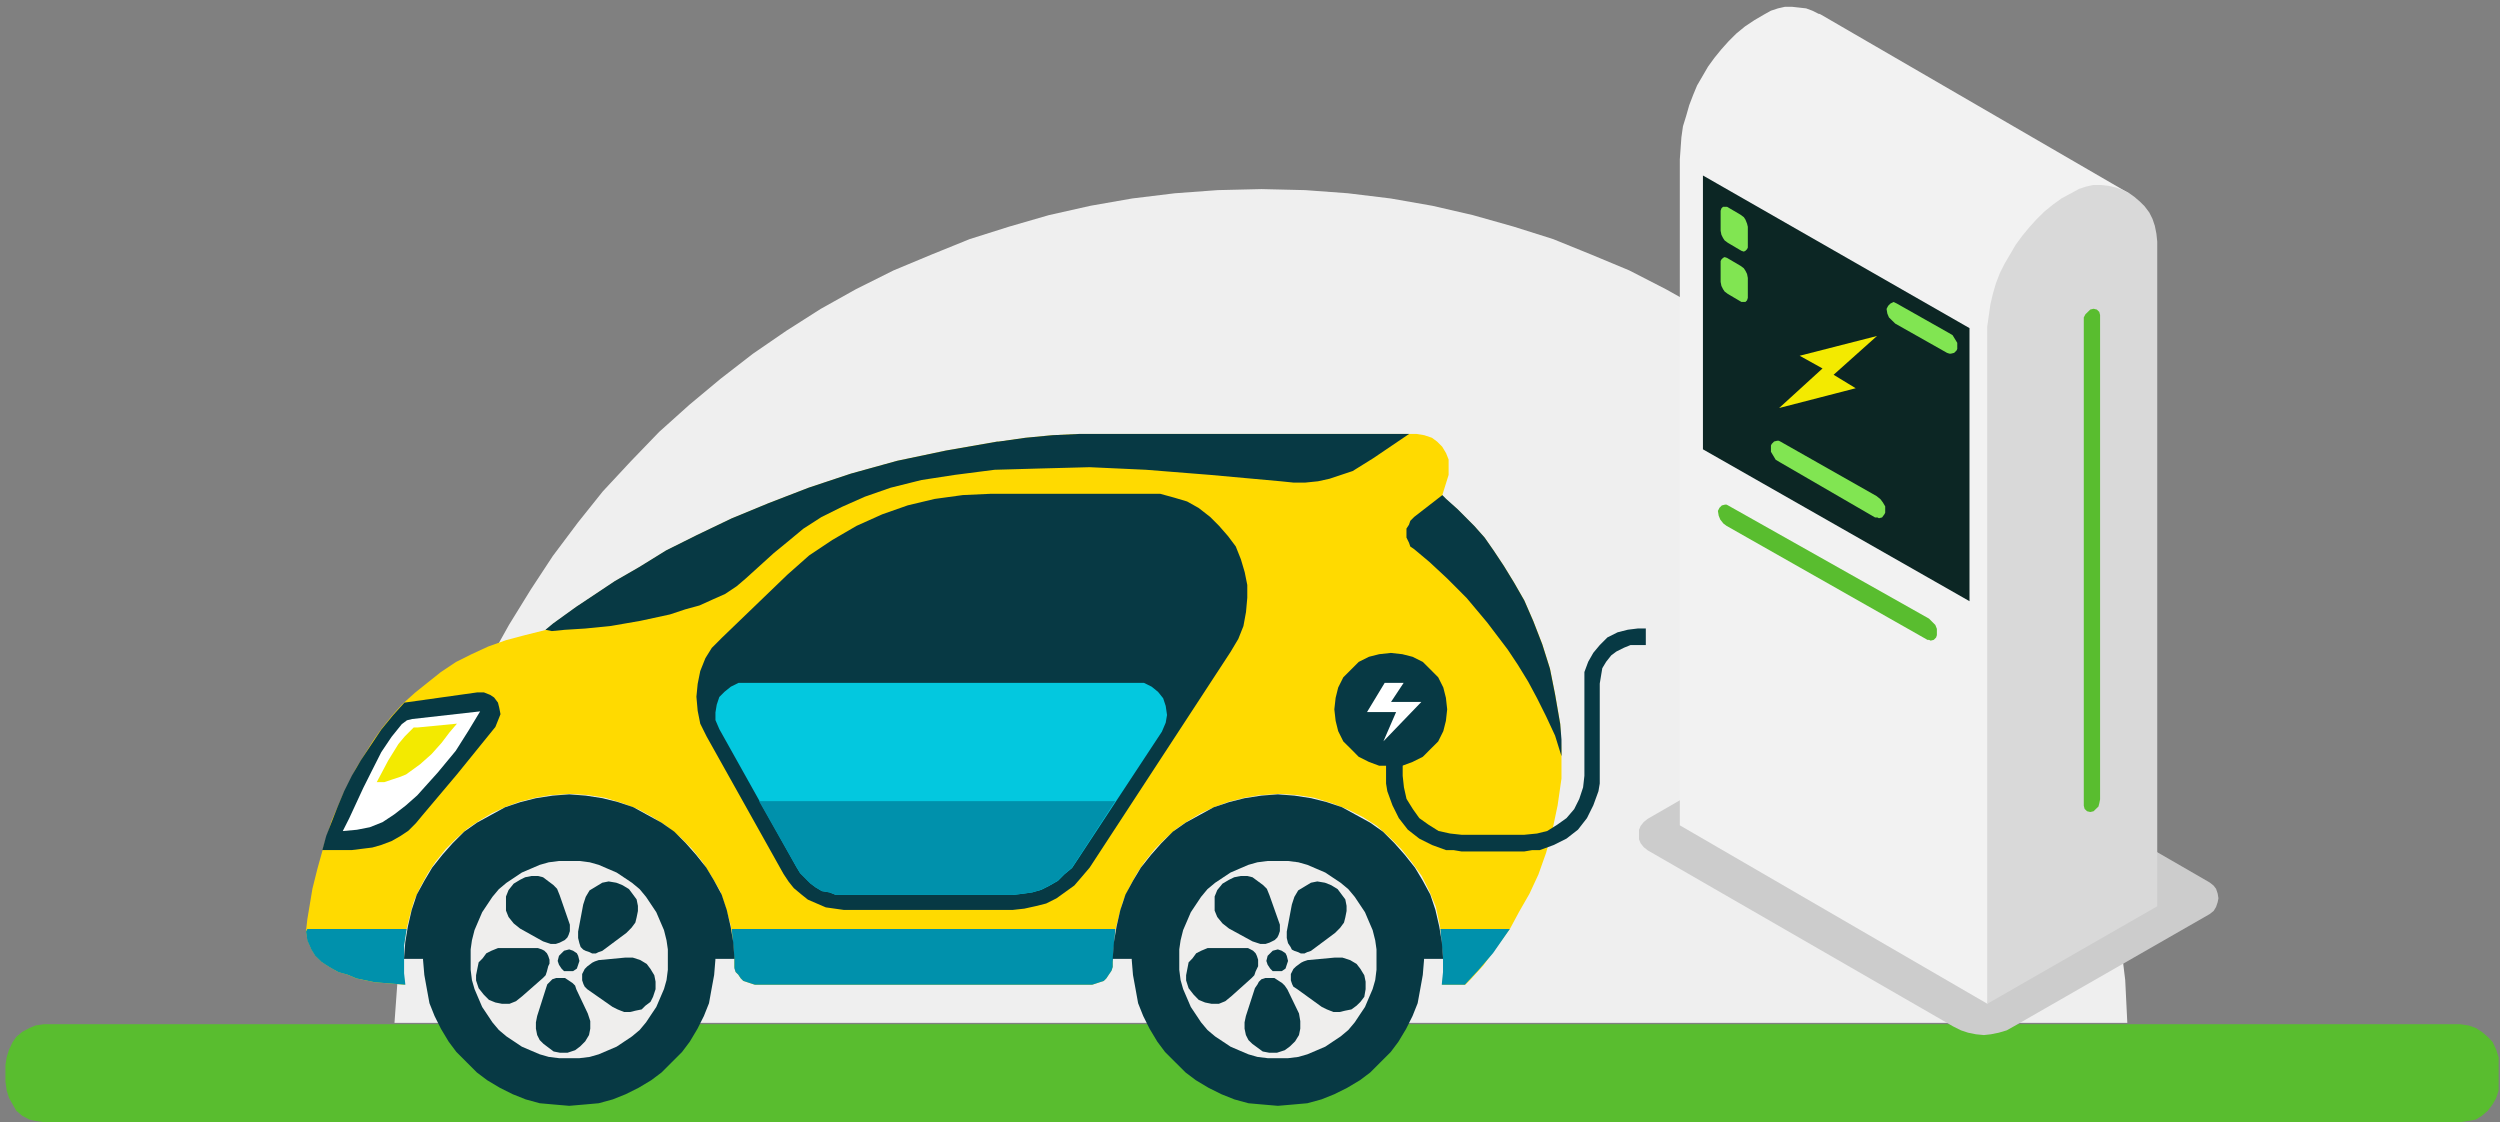 <svg width="1838" height="825" xmlns="http://www.w3.org/2000/svg" xmlns:xlink="http://www.w3.org/1999/xlink" overflow="hidden"><rect width="100%" height="100%" fill="#808080" stroke="none"/><defs><clipPath id="clip0"><rect x="733" y="870" width="1838" height="825"/></clipPath></defs><g clip-path="url(#clip0)" transform="translate(-733 -870)"><path d="M1660.39 1009.02 1628.21 1009.78 1596.79 1012.09 1565.4 1015.91 1534.76 1021.28 1504.1 1028.17 1474.99 1036.6 1445.89 1045.79 1417.54 1057.29 1389.97 1068.79 1362.39 1082.56 1336.34 1097.12 1311.05 1113.23 1286.54 1130.07 1262.79 1148.46 1239.8 1167.62 1217.6 1187.55 1196.91 1209 1176.23 1231.21 1157.85 1254.2 1139.46 1278.72 1123.36 1303.23 1107.28 1329.29 1092.73 1355.35 1079.71 1382.92 1068.22 1410.53 1057.48 1438.86 1048.29 1467.98 1040.65 1497.87 1033.73 1528.51 1029.15 1559.15 1025.3 1590.57 1023.02 1622 2297 1622 2295.46 1590.57 2291.63 1559.15 2286.27 1528.51 2280.14 1497.87 2272.47 1467.98 2263.28 1438.86 2252.57 1410.53 2240.31 1382.92 2227.27 1355.35 2212.72 1329.29 2197.4 1303.23 2180.54 1278.72 2162.94 1254.2 2143.77 1231.21 2123.85 1209 2103.19 1187.55 2080.96 1167.62 2057.97 1148.46 2034.22 1130.07 2009.71 1113.23 1983.66 1097.12 1957.63 1082.56 1930.82 1068.79 1903.22 1057.29 1874.89 1045.79 1845.77 1036.6 1815.9 1028.17 1786.02 1021.28 1755.39 1015.91 1723.97 1012.09 1692.57 1009.78 1660.39 1009.02Z" fill="#EFEFEF" fill-rule="evenodd" fill-opacity="1"/><path d="M765.221 1623 759.047 1623.93 754.621 1625.81 749.349 1628.62 744.95 1632.36 742.3 1636.1 739.65 1641.7 737.902 1647.32 737 1652.91 737 1665.09 737.902 1671.64 739.65 1677.23 742.3 1681.9 744.95 1686.59 749.349 1690.33 754.621 1693.12 759.047 1694.07 765.221 1695 2541.78 1695 2547.95 1694.07 2553.25 1693.12 2557.65 1690.33 2562.05 1686.59 2565.57 1681.9 2568.22 1677.23 2570 1671.64 2570 1665.09 2570 1652.91 2570 1647.32 2568.22 1641.7 2565.57 1636.1 2562.05 1632.36 2557.65 1628.62 2553.25 1625.81 2547.95 1623.93 2541.78 1623Z" fill="#59BD2F" fill-rule="evenodd" fill-opacity="1"/><path d="M1526.5 1189.03 1506.71 1189.96 1486.9 1191.86 1467.11 1194.66 1466.18 1194.66 1428.44 1201.26 1392.64 1208.8 1358.68 1218.23 1327.58 1228.59 1298.35 1239.89 1271 1251.19 1245.54 1263.42 1222.92 1274.72 1203.13 1286.98 1185.21 1297.32 1156.92 1316.18 1139.97 1328.41 1134.3 1333.11 1119.22 1336.88 1105.07 1340.64 1091.89 1345.34 1079.61 1351.01 1068.3 1356.67 1056.99 1364.2 1047.55 1371.74 1038.14 1379.27 1028.7 1387.73 1021.16 1396.2 1013.62 1405.63 1007.01 1415.06 994.768 1434.83 985.327 1453.66 976.852 1473.45 971.211 1491.32 966.476 1508.28 962.705 1523.35 958.935 1545.94 958 1554.44 958.935 1561.01 961.77 1567.61 964.606 1572.34 969.311 1577.04 974.982 1580.8 981.557 1584.57 988.162 1586.44 994.768 1589.27 1007.98 1592.1 1019.29 1593.04 1030.6 1593.97 1029.67 1585.5 1029.67 1577.04 1029.67 1565.74 1031.54 1554.44 1034.37 1543.14 1037.21 1532.78 1041.91 1522.41 1047.55 1512.05 1053.22 1503.58 1060.76 1494.15 1068.3 1486.62 1076.78 1479.09 1085.29 1473.45 1094.7 1467.79 1105.07 1463.09 1115.45 1459.32 1126.76 1456.49 1138.07 1454.59 1152.22 1453.66 1165.43 1454.59 1177.67 1456.49 1189.92 1460.26 1202.19 1464.96 1212.54 1470.62 1222.92 1477.22 1233.29 1485.68 1241.77 1494.15 1249.34 1503.58 1255.91 1513.95 1262.52 1525.24 1266.29 1536.54 1270.06 1549.71 1271.96 1561.97 1272.9 1575.14 1272.9 1577.97 1272.9 1580.8 1273.83 1584.57 1275.73 1586.44 1277.6 1589.27 1279.5 1591.17 1282.34 1592.1 1285.14 1593.04 1287.98 1593.97 1535.94 1593.97 1538.78 1593.04 1541.58 1592.1 1544.42 1591.17 1546.32 1589.27 1548.19 1586.44 1550.09 1583.64 1551.02 1580.8 1551.02 1577.97 1551.02 1577.04 1551.02 1565.74 1552.89 1554.44 1555.73 1543.14 1558.56 1532.78 1563.27 1522.41 1568.94 1512.05 1574.58 1503.58 1582.12 1494.15 1589.66 1486.62 1598.17 1479.09 1606.64 1473.45 1616.08 1467.79 1626.43 1463.09 1636.81 1459.32 1648.12 1456.49 1659.43 1454.59 1673.57 1453.66 1686.78 1454.59 1699.03 1456.49 1711.31 1460.26 1723.55 1464.96 1734.86 1470.62 1745.24 1477.22 1754.65 1485.68 1763.16 1494.15 1770.7 1503.58 1778.24 1513.95 1783.88 1525.24 1788.61 1536.54 1791.45 1549.71 1793.32 1561.97 1794.25 1575.14 1794.25 1584.57 1793.32 1593.97 1810.3 1593.97 1814.07 1590.2 1823.48 1579.87 1835.76 1562.91 1843.3 1552.54 1849.87 1540.31 1857.44 1527.11 1864.02 1512.98 1869.69 1496.98 1874.39 1480.02 1878.16 1462.12 1881 1442.36 1881 1422.59 1880.06 1401.86 1876.29 1380.2 1872.52 1361.37 1866.85 1343.47 1860.25 1326.51 1853.67 1311.45 1846.1 1298.28 1838.56 1286.02 1831.02 1274.72 1824.45 1265.32 1816.87 1256.82 1804.63 1244.59 1796.15 1237.06 1793.32 1234.22 1798.02 1219.16 1798.02 1213.5 1798.02 1207.86 1796.15 1203.16 1793.32 1198.43 1789.55 1194.66 1785.78 1191.86 1780.11 1189.96 1774.47 1189.03Z" fill="#FFDA00" fill-rule="evenodd" fill-opacity="1"/><path d="M958.941 1553 958 1554.88 958.941 1561.37 961.793 1567.9 964.645 1572.58 969.378 1577.22 975.082 1580.95 981.696 1584.67 988.34 1586.52 994.985 1589.32 1008.27 1592.12 1019.65 1593.05 1031.03 1593.97 1030.09 1585.6 1030.09 1577.22 1030.09 1565.1 1031.97 1553Z" fill="#0091AC" fill-rule="evenodd" fill-opacity="1"/><path d="M1792.03 1553 1792.97 1564.17 1793.9 1575.35 1793.9 1584.67 1792.97 1593.97 1809.97 1593.97 1820.32 1582.8 1830.71 1570.7 1843 1553Z" fill="#0091AC" fill-rule="evenodd" fill-opacity="1"/><path d="M1271 1553 1271.97 1564.17 1272.9 1575.35 1272.9 1578.15 1272.9 1581.87 1273.84 1584.67 1275.74 1586.52 1277.61 1589.32 1279.51 1591.2 1282.34 1592.12 1285.15 1593.05 1287.99 1593.97 1536.01 1593.97 1538.85 1593.05 1541.66 1592.12 1544.49 1591.2 1546.39 1589.32 1548.26 1586.52 1550.16 1583.75 1551.1 1580.95 1551.1 1578.15 1551.1 1577.22 1552.03 1565.1 1552.97 1553Z" fill="#0091AC" fill-rule="evenodd" fill-opacity="1"/><path d="M1151.52 1454 1139.25 1454.94 1127.02 1456.84 1115.72 1459.68 1104.42 1463.46 1094.06 1469.12 1083.69 1474.8 1074.29 1481.42 1065.79 1489.92 1058.26 1498.42 1050.73 1507.88 1045.1 1517.31 1039.43 1527.71 1035.66 1539.05 1032.83 1551.36 1030.96 1562.69 1030.03 1574.97 1273 1574.97 1272.07 1562.69 1270.17 1551.36 1267.34 1539.05 1263.57 1527.71 1257.93 1517.31 1252.27 1507.88 1244.74 1498.42 1237.21 1489.92 1228.74 1481.42 1219.31 1474.8 1208.94 1469.12 1198.61 1463.46 1187.31 1459.68 1175.98 1456.84 1163.75 1454.94 1151.52 1454Z" fill="#073944" fill-rule="evenodd" fill-opacity="1"/><path d="M1672.5 1454 1660.27 1454.94 1648.01 1456.84 1636.71 1459.68 1625.41 1463.46 1615.05 1469.12 1604.72 1474.8 1595.29 1481.42 1586.82 1489.92 1579.29 1498.42 1571.76 1507.88 1566.09 1517.31 1560.43 1527.71 1556.66 1539.05 1553.86 1551.36 1551.96 1562.69 1551.03 1574.97 1793.97 1574.97 1793.04 1562.69 1791.17 1551.36 1788.34 1539.05 1784.57 1527.71 1778.91 1517.31 1773.27 1507.88 1765.74 1498.42 1758.21 1489.92 1749.71 1481.42 1740.31 1474.8 1729.95 1469.12 1719.59 1463.46 1708.29 1459.68 1696.99 1456.84 1684.73 1454.94 1672.5 1454Z" fill="#073944" fill-rule="evenodd" fill-opacity="1"/><path d="M1151.5 1468.03 1140.19 1468.97 1129.81 1470.87 1119.44 1472.74 1110 1476.51 1100.59 1481.24 1091.14 1486.88 1083.6 1492.55 1076.06 1500.09 1068.52 1507.63 1062.88 1516.11 1057.21 1524.59 1052.51 1534.03 1048.74 1543.47 1046.84 1553.81 1044.97 1564.19 1044 1575.5 1044.97 1586.81 1046.84 1597.19 1048.74 1607.56 1052.51 1617 1057.21 1626.41 1062.88 1635.86 1068.52 1643.4 1076.06 1650.94 1083.6 1658.48 1091.14 1664.15 1100.59 1669.79 1110 1674.49 1119.44 1678.26 1129.81 1681.1 1140.19 1682.03 1151.5 1683 1162.81 1682.03 1173.19 1681.1 1183.56 1678.26 1192.97 1674.49 1202.41 1669.79 1211.83 1664.15 1219.37 1658.48 1226.91 1650.94 1234.45 1643.4 1240.12 1635.86 1245.76 1626.41 1250.49 1617 1254.26 1607.56 1256.13 1597.19 1258.04 1586.81 1258.97 1575.5 1258.04 1564.19 1256.13 1553.81 1254.26 1543.47 1250.49 1534.03 1245.76 1524.59 1240.12 1516.11 1234.45 1507.63 1226.91 1500.09 1219.37 1492.55 1211.83 1486.88 1202.41 1481.24 1192.97 1476.51 1183.56 1472.74 1173.19 1470.87 1162.81 1468.97 1151.5 1468.03Z" fill="#073944" fill-rule="evenodd" fill-opacity="1"/><path d="M1151.5 1489.03 1143.02 1489.96 1133.63 1490.89 1126.12 1492.79 1117.63 1495.59 1110.11 1499.35 1103.56 1504.07 1096.04 1508.76 1090.38 1514.41 1084.73 1520.97 1080.04 1527.56 1075.35 1534.14 1071.59 1541.66 1068.76 1550.12 1066.89 1558.6 1065 1567.05 1065 1575.5 1065 1583.98 1066.89 1593.37 1068.76 1600.88 1071.59 1609.37 1075.35 1616.89 1080.04 1624.4 1084.73 1630.99 1090.38 1636.62 1096.04 1642.27 1103.56 1646.96 1110.11 1651.65 1117.63 1655.41 1126.12 1658.24 1133.63 1660.11 1143.02 1662 1159.95 1662 1169.37 1660.11 1176.88 1658.24 1185.34 1655.41 1192.85 1651.65 1199.44 1646.96 1206.96 1642.27 1212.59 1636.62 1218.24 1630.99 1222.93 1624.4 1227.65 1616.89 1231.41 1609.37 1234.21 1600.88 1236.1 1593.37 1237.97 1583.98 1237.97 1575.5 1237.97 1567.05 1236.1 1558.6 1234.21 1550.12 1231.41 1541.66 1227.65 1534.14 1222.93 1527.56 1218.24 1520.97 1212.59 1514.41 1206.96 1508.76 1199.44 1504.07 1192.85 1499.35 1185.34 1495.59 1176.88 1492.79 1169.37 1490.89 1159.95 1489.96 1151.5 1489.03Z" fill="#073944" fill-rule="evenodd" fill-opacity="1"/><path d="M1143.99 1503 1136.46 1503.96 1129.86 1505.83 1123.27 1508.66 1116.67 1511.49 1111.04 1515.26 1105.38 1519.02 1099.75 1523.72 1095.02 1529.38 1091.26 1535.01 1087.49 1540.67 1084.66 1547.27 1081.86 1553.83 1079.96 1561.36 1079.03 1567.96 1079.03 1575.48 1079.03 1583.01 1079.96 1590.54 1081.86 1597.14 1084.66 1603.73 1087.49 1610.33 1091.26 1615.96 1095.02 1621.62 1099.75 1627.25 1105.38 1631.98 1111.04 1635.74 1116.67 1639.51 1123.27 1642.34 1129.86 1645.14 1136.46 1647.04 1143.99 1647.97 1159.04 1647.97 1166.57 1647.04 1173.17 1645.14 1179.73 1642.34 1186.33 1639.51 1191.99 1635.74 1197.62 1631.98 1203.28 1627.25 1207.98 1621.62 1211.74 1615.96 1215.51 1610.33 1218.34 1603.73 1221.17 1597.14 1223.04 1590.54 1224 1583.01 1224 1575.48 1224 1567.96 1223.04 1561.36 1221.17 1553.83 1218.34 1547.27 1215.51 1540.67 1211.74 1535.01 1207.98 1529.38 1203.28 1523.72 1197.62 1519.02 1191.99 1515.26 1186.33 1511.49 1179.73 1508.66 1173.17 1505.83 1166.57 1503.96 1159.04 1503Z" fill="#EFEEED" fill-rule="evenodd" fill-opacity="1"/><path d="M1123.78 1514.03 1119.09 1514.96 1115.34 1516.83 1110.65 1519.67 1106.89 1524.37 1105 1529.11 1105 1534.75 1105 1539.48 1106.89 1544.19 1110.65 1548.89 1115.34 1552.66 1132.26 1562.1 1135.05 1563.04 1137.88 1563.97 1141.63 1563.97 1144.46 1563.04 1146.32 1562.1 1148.21 1561.14 1150.11 1559.27 1151.04 1557.37 1151.97 1554.56 1151.97 1552.66 1151.97 1549.83 1144.46 1528.14 1142.56 1523.44 1139.77 1520.6 1136.01 1517.8 1132.26 1514.96 1128.5 1514.03Z" fill="#073944" fill-rule="evenodd" fill-opacity="1"/><path d="M1099.12 1567.03 1094.36 1568.95 1090.58 1570.84 1087.76 1574.65 1084.91 1577.51 1083.94 1582.26 1083 1587.01 1083 1590.82 1084.91 1596.55 1088.7 1601.3 1092.48 1605.11 1097.21 1607.03 1101.94 1607.97 1107.64 1607.97 1112.36 1606.08 1117.09 1602.27 1132.27 1588.93 1134.15 1587.01 1135.09 1584.18 1136.06 1580.37 1137 1578.45 1137 1575.59 1136.06 1572.76 1135.09 1570.84 1133.21 1568.95 1131.3 1567.97 1128.48 1567.03Z" fill="#073944" fill-rule="evenodd" fill-opacity="1"/><path d="M1141.87 1589.03 1139.07 1589.95 1137.23 1591.83 1135.36 1593.68 1134.44 1596.48 1127.92 1616.98 1127 1621.62 1127 1626.27 1127.92 1630.95 1129.8 1634.67 1132.59 1637.45 1136.31 1640.25 1140.03 1643.05 1144.67 1643.97 1150.26 1643.97 1155.82 1642.12 1159.54 1639.32 1163.25 1635.6 1166.05 1630.95 1166.97 1626.27 1166.97 1620.7 1165.13 1615.1 1156.74 1597.4 1155.82 1594.6 1153.97 1592.75 1151.18 1590.88 1148.38 1589.03Z" fill="#073944" fill-rule="evenodd" fill-opacity="1"/><path d="M1192.64 1574.03 1173.12 1575.87 1170.32 1576.83 1168.44 1577.75 1164.72 1580.54 1162.88 1582.39 1161.95 1584.26 1161 1586.1 1161 1588.9 1161 1590.74 1161.95 1593.54 1162.88 1595.41 1164.72 1597.26 1183.36 1610.28 1187.08 1612.13 1191.72 1614 1196.36 1614 1200.09 1613.08 1204.73 1612.13 1207.53 1609.36 1211.25 1606.56 1213.12 1602.85 1214.97 1597.26 1214.97 1591.7 1214.05 1587.03 1211.25 1582.39 1208.45 1578.67 1203.81 1575.87 1198.24 1574.03Z" fill="#073944" fill-rule="evenodd" fill-opacity="1"/><path d="M1180.48 1518.03 1175.78 1518.97 1171.11 1521.81 1166.44 1524.62 1163.63 1529.37 1161.77 1535.03 1158.03 1554.91 1158.03 1557.72 1158.03 1559.63 1158.96 1563.41 1159.89 1566.25 1161.77 1568.13 1163.63 1569.09 1166.44 1570.03 1168.3 1570.97 1171.11 1570.97 1173 1570.03 1175.78 1569.09 1193.56 1555.84 1197.3 1552.06 1200.11 1548.28 1201.04 1544.5 1202 1539.78 1202 1536 1201.04 1531.25 1198.26 1527.47 1195.45 1523.69 1190.78 1520.84 1186.08 1518.97 1180.48 1518.03Z" fill="#073944" fill-rule="evenodd" fill-opacity="1"/><path d="M1151.48 1568 1147.72 1568.96 1145.83 1570.83 1143.96 1572.72 1143 1576.48 1143.96 1579.28 1145.83 1582.11 1147.72 1584 1154.31 1584 1157.11 1582.11 1158.07 1579.28 1159 1576.48 1158.07 1572.72 1157.11 1570.83 1154.31 1568.96 1151.48 1568Z" fill="#073944" fill-rule="evenodd" fill-opacity="1"/><path d="M1672.5 1468.03 1661.19 1468.97 1650.81 1470.87 1640.44 1472.74 1631.03 1476.51 1621.59 1481.24 1612.17 1486.88 1604.63 1492.55 1597.06 1500.09 1589.52 1507.63 1583.88 1516.11 1578.21 1524.59 1573.51 1534.03 1569.74 1543.47 1567.87 1553.81 1565.97 1564.19 1565.03 1575.5 1565.97 1586.81 1567.87 1597.19 1569.74 1607.56 1573.51 1617 1578.21 1626.41 1583.88 1635.86 1589.52 1643.4 1597.06 1650.94 1604.63 1658.48 1612.17 1664.15 1621.59 1669.79 1631.03 1674.49 1640.44 1678.26 1650.81 1681.1 1661.19 1682.03 1672.5 1683 1683.81 1682.03 1694.19 1681.1 1704.56 1678.26 1713.97 1674.49 1723.41 1669.79 1732.86 1664.15 1740.4 1658.48 1747.94 1650.94 1755.48 1643.4 1761.12 1635.86 1766.79 1626.41 1771.49 1617 1775.26 1607.56 1777.16 1597.19 1779.03 1586.81 1779.97 1575.5 1779.03 1564.19 1777.16 1553.81 1775.26 1543.47 1771.49 1534.03 1766.79 1524.59 1761.12 1516.11 1755.48 1507.63 1747.94 1500.09 1740.4 1492.55 1732.86 1486.88 1723.41 1481.24 1713.97 1476.51 1704.56 1472.74 1694.19 1470.87 1683.81 1468.97 1672.5 1468.03Z" fill="#073944" fill-rule="evenodd" fill-opacity="1"/><path d="M1672.5 1489.03 1664.05 1489.96 1654.63 1490.89 1647.12 1492.79 1638.66 1495.59 1631.14 1499.35 1624.56 1504.07 1617.04 1508.76 1611.38 1514.41 1605.76 1520.97 1601.07 1527.56 1596.35 1534.14 1592.59 1541.66 1589.76 1550.12 1587.89 1558.6 1586 1567.05 1586 1575.5 1586 1583.98 1587.89 1593.37 1589.76 1600.88 1592.59 1609.37 1596.35 1616.89 1601.07 1624.4 1605.76 1630.99 1611.38 1636.62 1617.04 1642.27 1624.56 1646.96 1631.14 1651.65 1638.66 1655.41 1647.12 1658.24 1654.63 1660.11 1664.05 1662 1680.95 1662 1690.37 1660.11 1697.88 1658.24 1706.34 1655.41 1713.86 1651.65 1720.44 1646.96 1727.96 1642.27 1733.62 1636.62 1739.24 1630.99 1743.96 1624.4 1748.65 1616.89 1752.41 1609.37 1755.24 1600.88 1757.11 1593.37 1759 1583.98 1759 1575.5 1759 1567.05 1757.11 1558.6 1755.24 1550.12 1752.41 1541.66 1748.65 1534.14 1743.96 1527.56 1739.24 1520.97 1733.62 1514.41 1727.96 1508.76 1720.44 1504.07 1713.86 1499.35 1706.34 1495.59 1697.88 1492.79 1690.37 1490.89 1680.95 1489.96 1672.5 1489.03Z" fill="#073944" fill-rule="evenodd" fill-opacity="1"/><path d="M1664.97 1503 1657.44 1503.96 1650.84 1505.83 1644.25 1508.66 1637.68 1511.49 1632.02 1515.26 1626.36 1519.02 1620.72 1523.72 1616.02 1529.38 1612.26 1535.01 1608.49 1540.67 1605.66 1547.27 1602.83 1553.83 1600.96 1561.36 1600 1567.96 1600 1575.48 1600 1583.01 1600.96 1590.54 1602.83 1597.14 1605.66 1603.73 1608.49 1610.33 1612.26 1615.96 1616.02 1621.62 1620.72 1627.25 1626.36 1631.98 1632.02 1635.74 1637.68 1639.51 1644.25 1642.34 1650.84 1645.14 1657.44 1647.04 1664.97 1647.97 1680.03 1647.97 1687.56 1647.04 1694.16 1645.14 1700.75 1642.34 1707.35 1639.51 1712.98 1635.74 1718.64 1631.98 1724.28 1627.25 1729.01 1621.62 1732.77 1615.96 1736.54 1610.33 1739.34 1603.73 1742.17 1597.14 1744.07 1590.54 1745 1583.01 1745 1575.48 1745 1567.96 1744.07 1561.36 1742.17 1553.83 1739.34 1547.27 1736.54 1540.67 1732.77 1535.01 1729.01 1529.38 1724.28 1523.72 1718.64 1519.02 1712.98 1515.26 1707.35 1511.49 1700.75 1508.66 1694.16 1505.83 1687.56 1503.96 1680.03 1503Z" fill="#EFEEED" fill-rule="evenodd" fill-opacity="1"/><path d="M1645.21 1514.03 1640.39 1514.96 1636.56 1516.83 1631.77 1519.67 1627.93 1524.37 1626 1529.11 1626 1534.75 1626 1539.48 1627.93 1544.19 1631.77 1548.89 1636.56 1552.66 1653.84 1562.1 1656.72 1563.04 1659.58 1563.97 1663.44 1563.97 1666.3 1563.04 1668.23 1562.1 1670.13 1561.14 1672.07 1559.27 1673.02 1557.37 1673.97 1554.56 1673.97 1552.66 1673.97 1549.83 1666.3 1528.14 1664.39 1523.44 1661.51 1520.6 1657.67 1517.8 1653.84 1514.96 1650 1514.03Z" fill="#073944" fill-rule="evenodd" fill-opacity="1"/><path d="M1620.81 1567.03 1616.18 1568.95 1612.46 1570.84 1609.67 1574.65 1606.87 1577.51 1605.95 1582.26 1605.03 1587.01 1605.03 1590.82 1606.87 1596.55 1610.59 1601.3 1614.3 1605.11 1618.94 1607.03 1623.61 1607.97 1629.17 1607.97 1633.83 1606.08 1638.47 1602.27 1653.33 1588.93 1655.18 1587.01 1656.13 1584.18 1657.97 1580.37 1657.97 1578.45 1657.97 1575.59 1657.05 1572.76 1656.13 1570.84 1654.25 1568.95 1652.41 1567.97 1650.54 1567.03Z" fill="#073944" fill-rule="evenodd" fill-opacity="1"/><path d="M1663.27 1589.03 1660.41 1589.95 1658.49 1591.83 1657.54 1593.68 1655.62 1596.48 1648.98 1616.98 1648 1621.62 1648 1626.27 1648.98 1630.95 1650.87 1634.67 1653.73 1637.45 1657.54 1640.25 1661.35 1643.05 1666.11 1643.97 1671.84 1643.97 1677.54 1642.12 1681.35 1639.32 1685.16 1635.6 1688.02 1630.95 1688.97 1626.27 1688.97 1620.7 1688.02 1615.1 1679.46 1597.4 1677.54 1594.6 1675.65 1592.75 1672.78 1590.88 1669.92 1589.03Z" fill="#073944" fill-rule="evenodd" fill-opacity="1"/><path d="M1714.23 1574.03 1694.34 1575.87 1691.49 1576.83 1689.61 1577.75 1685.82 1580.54 1683.91 1582.39 1682.97 1584.26 1682.03 1586.1 1682.03 1588.9 1682.03 1590.74 1682.97 1593.54 1683.91 1595.41 1686.76 1597.26 1704.77 1610.28 1708.56 1612.13 1713.29 1614 1718.02 1614 1721.81 1613.08 1726.57 1612.13 1730.36 1609.36 1733.21 1606.56 1736.03 1602.85 1737 1597.26 1737 1591.7 1736.03 1587.03 1733.21 1582.39 1730.36 1578.67 1725.63 1575.87 1719.93 1574.03Z" fill="#073944" fill-rule="evenodd" fill-opacity="1"/><path d="M1701.48 1518.03 1696.81 1518.97 1692.11 1521.81 1687.44 1524.62 1684.63 1529.37 1682.77 1535.03 1679.03 1554.91 1679.03 1557.72 1679.03 1559.63 1679.96 1563.41 1681.84 1566.25 1682.77 1568.13 1684.63 1569.09 1687.44 1570.03 1689.33 1570.97 1692.11 1570.97 1694 1570.03 1696.81 1569.09 1714.59 1555.84 1718.33 1552.06 1721.11 1548.28 1722.07 1544.5 1723 1539.78 1723 1536 1722.07 1531.25 1719.26 1527.47 1716.44 1523.69 1711.78 1520.84 1707.11 1518.97 1701.48 1518.03Z" fill="#073944" fill-rule="evenodd" fill-opacity="1"/><path d="M1672.47 1568 1668.71 1568.96 1666.85 1570.83 1664.96 1572.72 1664.03 1576.48 1664.96 1579.28 1666.85 1582.11 1668.71 1584 1675.29 1584 1678.11 1582.11 1679.04 1579.28 1679.97 1576.48 1679.04 1572.72 1678.11 1570.83 1675.29 1568.96 1672.47 1568Z" fill="#073944" fill-rule="evenodd" fill-opacity="1"/><path d="M1755.5 1350.03 1746.99 1350.96 1739.45 1352.87 1731.91 1356.64 1726.28 1362.28 1720.6 1367.95 1716.83 1375.48 1714.96 1383.03 1714 1391.5 1714.96 1399.97 1716.83 1407.51 1720.6 1415.09 1726.28 1420.72 1731.91 1426.4 1739.45 1430.17 1746.99 1432.97 1763.97 1432.97 1771.51 1430.17 1779.05 1426.4 1784.72 1420.72 1790.36 1415.09 1794.13 1407.51 1796.03 1399.97 1796.97 1391.5 1796.03 1383.03 1794.13 1375.48 1790.36 1367.95 1784.72 1362.28 1779.05 1356.64 1771.51 1352.87 1763.97 1350.96 1755.5 1350.03Z" fill="#073944" fill-rule="evenodd" fill-opacity="1"/><path d="M1461.62 1233.03 1440.92 1233.97 1420.19 1236.81 1400.42 1241.52 1381.59 1248.14 1362.72 1256.62 1344.86 1267.02 1327.89 1278.35 1311.89 1292.51 1263.83 1338.8 1256.3 1346.35 1251.6 1353.9 1247.83 1363.33 1245.93 1372.78 1245 1382.24 1245.93 1392.6 1247.83 1402.06 1252.53 1411.51 1309.06 1512.54 1312.83 1518.22 1316.59 1522.93 1322.23 1527.64 1326.96 1531.42 1333.53 1534.26 1340.13 1537.1 1346.72 1538.03 1353.32 1538.97 1477.65 1538.97 1486.11 1538.03 1494.58 1536.16 1502.14 1534.26 1509.68 1530.48 1516.25 1525.77 1522.84 1521.02 1528.51 1514.44 1534.14 1507.82 1637.77 1349.19 1643.4 1339.73 1647.17 1330.28 1649.07 1319.91 1650 1309.52 1650 1300.07 1648.1 1290.64 1645.3 1281.19 1641.53 1271.73 1635.87 1264.18 1629.27 1256.62 1622.67 1250.01 1614.2 1243.42 1605.74 1238.68 1596.31 1235.87 1585.94 1233.03Z" fill="#073944" fill-rule="evenodd" fill-opacity="1"/><path d="M1275.99 1372.03 1270.32 1374.84 1265.61 1378.65 1261.84 1382.43 1259.94 1388.09 1259 1393.77 1259 1399.43 1261.84 1406.05 1318.41 1507.2 1321.25 1511.91 1325.02 1515.69 1328.79 1519.47 1332.56 1522.32 1337.27 1525.13 1342.94 1526.09 1347.65 1527.97 1477.82 1527.97 1485.36 1527.03 1491.97 1526.09 1498.55 1524.19 1504.22 1521.35 1510.83 1517.57 1515.54 1512.85 1521.21 1508.13 1524.98 1502.45 1587.23 1407.92 1590.03 1401.33 1591 1395.65 1590.03 1389.02 1588.16 1383.37 1584.39 1378.65 1579.68 1374.84 1574.01 1372.03Z" fill="#03C8DF" fill-rule="evenodd" fill-opacity="1"/><path d="M1291.03 1459 1318.34 1507.21 1321.18 1511.92 1324.94 1515.7 1328.71 1519.48 1332.48 1522.32 1337.18 1525.13 1342.85 1526.1 1347.55 1527.97 1477.6 1527.97 1485.14 1527.03 1491.74 1526.1 1498.31 1524.19 1503.98 1521.35 1510.58 1517.57 1515.29 1512.86 1520.95 1508.14 1524.72 1502.46 1552.97 1459Z" fill="#0091AC" fill-rule="evenodd" fill-opacity="1"/><path d="M1793.4 1234 1772.67 1250.07 1769.86 1252.91 1768.9 1255.75 1767.03 1258.6 1767.03 1262.38 1767.03 1265.22 1768.9 1269.01 1769.86 1271.82 1772.67 1273.73 1783.97 1283.2 1797.16 1295.48 1811.3 1309.67 1826.37 1327.64 1841.43 1347.49 1848.97 1358.83 1856.5 1371.12 1863.1 1383.43 1869.7 1396.65 1876.3 1410.84 1881 1425.97 1881 1413.69 1880.07 1402.34 1876.3 1380.59 1872.53 1361.68 1866.87 1343.71 1860.27 1326.67 1853.7 1311.54 1846.13 1298.32 1838.6 1286.01 1831.07 1274.66 1824.5 1265.22 1816.93 1256.69 1804.7 1244.41 1796.23 1236.84 1793.4 1234Z" fill="#073944" fill-rule="evenodd" fill-opacity="1"/><path d="M1084 1379.03 1030.32 1386.57 1021.85 1395.98 1013.35 1406.36 1005.81 1417.67 998.274 1428.98 991.673 1440.29 986.036 1451.6 981.304 1462.91 972.833 1484.59 970 1494.97 991.673 1494.97 999.208 1494.03 1006.74 1493.1 1013.35 1491.2 1020.88 1488.36 1027.48 1484.59 1033.15 1480.82 1038.79 1475.18 1043.49 1469.51 1068.93 1439.35 1097.2 1404.46 1099.1 1399.75 1100.97 1395.05 1100.04 1390.34 1099.1 1386.57 1096.27 1382.8 1093.43 1380.9 1088.73 1379.03Z" fill="#073944" fill-rule="evenodd" fill-opacity="1"/><path d="M1086 1393 1035.97 1398.63 1032.19 1399.56 1028.42 1402.37 1020.87 1411.74 1013.32 1422.97 1006.71 1436.06 1000.13 1449.17 989.74 1471.63 985 1481 995.387 1480.04 1004.84 1478.19 1014.26 1474.44 1022.77 1468.81 1031.26 1462.26 1039.74 1454.77 1047.29 1446.36 1054.87 1437.94 1068.06 1422.01 1077.52 1407.04 1086 1393Z" fill="#FFFFFF" fill-rule="evenodd" fill-opacity="1"/><path d="M1068.97 1402.03 1039.95 1404.84 1037.16 1404.84 1035.28 1406.69 1030.61 1411.38 1025.93 1416.97 1018.42 1429.1 1010 1445 1015.63 1445 1021.23 1443.12 1026.86 1441.26 1031.53 1439.38 1041.84 1431.91 1050.25 1424.44 1057.74 1416.04 1063.37 1408.57 1068.97 1402.03Z" fill="#F3EA00" fill-rule="evenodd" fill-opacity="1"/><path d="M1526.49 1189.03 1506.69 1189.96 1486.86 1191.86 1467.06 1194.66 1466.12 1194.66 1428.36 1201.26 1392.53 1208.79 1358.55 1218.21 1327.42 1228.57 1298.18 1239.86 1270.8 1251.16 1245.32 1263.38 1222.68 1274.68 1202.88 1286.93 1184.95 1297.26 1156.64 1316.11 1139.67 1328.34 1134 1333.04 1138.71 1333.97 1148.16 1333.04 1163.25 1332.1 1182.11 1330.21 1203.82 1326.44 1225.52 1321.74 1236.84 1317.98 1247.22 1315.15 1257.61 1310.45 1266.09 1306.69 1274.57 1301.03 1281.18 1295.39 1301.95 1276.57 1312.33 1268.08 1323.65 1258.68 1336.84 1250.19 1351.97 1242.66 1368.93 1235.14 1387.79 1228.57 1410.46 1222.91 1434.97 1219.14 1464.22 1215.38 1497.25 1214.45 1534.04 1213.48 1575.58 1215.38 1622.72 1219.14 1674.64 1223.84 1684.06 1224.81 1692.54 1224.81 1701.99 1223.84 1710.47 1221.98 1718.98 1219.14 1727.47 1216.31 1735.01 1211.62 1742.56 1206.92 1768.97 1189.03Z" fill="#073944" fill-rule="evenodd" fill-opacity="1"/><path d="M1751.03 1372.03 1738.03 1393.51 1759.41 1393.51 1750.1 1415 1778 1386.04 1755.7 1386.04 1764.97 1372.03Z" fill="#FFFFFF" fill-rule="evenodd" fill-opacity="1"/><path d="M1937.34 1332.03 1929.82 1332.96 1922.29 1334.86 1914.77 1338.63 1909.14 1344.27 1904.41 1349.94 1900.65 1356.54 1897.85 1364.08 1897.85 1372.55 1897.85 1440.38 1896.89 1448.88 1894.09 1457.35 1890.33 1464.89 1884.67 1471.49 1878.08 1476.19 1870.55 1480.93 1863.03 1482.8 1853.64 1483.73 1807.53 1483.73 1799.07 1482.8 1790.59 1480.93 1783.06 1476.19 1776.47 1471.49 1771.77 1464.89 1767.08 1457.35 1765.18 1448.88 1764.25 1440.38 1764.25 1420.6 1752.03 1420.6 1752.03 1440.38 1752.03 1446.05 1752.96 1451.71 1756.73 1462.05 1761.42 1471.49 1768.01 1479.96 1776.47 1486.56 1785.89 1491.27 1796.24 1495.04 1801.87 1495.04 1807.53 1496 1853.64 1496 1859.27 1495.04 1864.93 1495.04 1875.25 1491.27 1884.67 1486.56 1893.13 1479.96 1899.72 1471.49 1904.41 1462.05 1908.18 1451.71 1909.14 1446.05 1909.14 1440.38 1909.14 1372.55 1910.07 1366.88 1911.01 1361.24 1913.84 1356.54 1917.6 1351.81 1921.36 1349 1927.02 1346.17 1931.71 1344.27 1943 1344.27 1943 1332.03Z" fill="#073944" fill-rule="evenodd" fill-opacity="1"/><path d="M2110.49 1383.02 2104.69 1383.59 2099.49 1384.76 2093.71 1386.48 2088.49 1388.79 1944.37 1472.02 1941.48 1474.33 1939.17 1477.24 1938 1480.12 1938 1483.6 1938 1487.06 1939.17 1489.94 1941.48 1492.84 1944.37 1495.16 2168.94 1624.62 2174.74 1627.52 2179.94 1629.24 2185.72 1630.41 2191.52 1630.98 2196.72 1630.41 2202.51 1629.24 2208.31 1627.52 2213.51 1624.62 2357.63 1541.98 2360.52 1539.67 2362.26 1536.76 2363.43 1533.31 2364 1530.4 2363.43 1526.94 2362.26 1523.47 2360.52 1521.16 2357.63 1518.84 2132.48 1388.79 2127.26 1386.48 2122.06 1384.76 2116.28 1383.59 2110.49 1383.02Z" fill="#CCCCCC" fill-rule="evenodd" fill-opacity="1"/><path d="M2045.31 875 2040.13 876.165 2034.92 877.885 2029.74 880.788 2022.82 884.839 2015.89 889.462 2009.55 894.659 2003.77 900.429 1998.58 906.217 1993.4 912.579 1988.78 918.941 1984.74 925.876 1980.7 932.811 1977.82 939.746 1974.94 947.255 1972.63 955.355 1970.31 962.864 1969.16 970.964 1968.59 979.064 1968 987.146 1968 1476.77 2194.15 1608 2298 1012 2071.85 880.788 2070.69 880.197 2070.12 880.197 2065.51 877.885 2060.89 876.165 2055.7 875.573 2050.5 875Z" fill="#F2F2F2" fill-rule="evenodd" fill-opacity="1"/><path d="M2271.91 1006.02 2266.68 1007.17 2261.44 1008.9 2256.21 1011.79 2248.66 1015.84 2242.26 1020.47 2235.87 1025.67 2230.04 1031.46 2224.82 1037.25 2219.59 1043.59 2214.94 1049.96 2210.87 1056.89 2206.8 1063.83 2203.3 1070.77 2200.4 1078.3 2198.07 1086.38 2196.32 1093.91 2195.17 1102 2194 1110.1 2194 1118.2 2194 1608 2319 1536.29 2319 1047.64 2318.4 1041.87 2317.25 1036.08 2315.5 1030.88 2313.18 1026.26 2309.7 1021.63 2306.2 1018.15 2302.13 1014.68 2298.06 1011.79 2293.41 1009.48 2288.18 1007.74 2282.96 1006.59 2277.71 1006.02Z" fill="#D9D9D9" fill-rule="evenodd" fill-opacity="1"/><path d="M1985 999.018 1985 1200.34 2180.98 1312 2180.98 1111.24 1985 999.018Z" fill="#0C2624" fill-rule="evenodd" fill-opacity="1"/><path d="M2125.19 1092.02 2122.88 1093.14 2121.16 1094.85 2120.57 1095.99 2120 1097.12 2120.57 1100.53 2121.74 1103.35 2124.05 1105.62 2126.36 1107.89 2164.48 1129.44 2166.22 1130 2167.36 1130 2169.67 1129.44 2171.41 1127.73 2171.98 1126.59 2171.98 1125.47 2171.98 1122.06 2170.26 1119.23 2168.53 1116.4 2165.62 1114.69 2127.5 1093.14 2126.36 1092.58 2125.19 1092.02Z" fill="#81E552" fill-rule="evenodd" fill-opacity="1"/><path d="M2039.6 1194.02 2037.3 1194.6 2035.59 1196.34 2035 1197.5 2035 1198.67 2035 1202.15 2036.73 1205.05 2038.46 1207.97 2041.33 1209.7 2111.53 1250.42 2113.24 1250.42 2114.4 1251 2116.7 1250.42 2118.43 1248.08 2119 1246.93 2119 1245.75 2119 1242.28 2117.27 1239.37 2115.54 1237.05 2112.67 1234.72 2041.9 1194.6 2040.76 1194.02Z" fill="#81E552" fill-rule="evenodd" fill-opacity="1"/><path d="M2001.19 1241 1998.88 1241.59 1997.16 1243.31 1996.57 1244.48 1996 1245.62 1996.57 1249.1 1997.74 1251.98 2000.04 1254.89 2002.35 1256.61 2150.08 1340.43 2151.22 1340.43 2152.38 1341 2154.69 1340.43 2156.43 1338.69 2157 1336.95 2157 1335.8 2157 1332.33 2155.84 1329.44 2153.53 1327.13 2151.22 1324.82 2003.5 1241.59 2002.35 1241Z" fill="#59BD2F" fill-rule="evenodd" fill-opacity="1"/><path d="M2112.98 1117 2056.1 1131.55 2072.92 1140.88 2041 1169.98 2097.31 1155.43 2081.06 1145.54 2112.98 1117Z" fill="#F3EA00" fill-rule="evenodd" fill-opacity="1"/><path d="M1999.77 1022.02 1998.58 1023.19 1998 1024.96 1998 1039.69 1998.58 1042.62 1999.77 1044.98 2000.94 1046.75 2003.29 1048.5 2013.3 1054.4 2015.07 1054.98 2016.23 1054.4 2017.42 1053.21 2018 1052.04 2018 1036.73 2017.42 1034.37 2016.23 1031.44 2015.07 1029.67 2012.71 1027.9 2002.7 1022.02Z" fill="#81E552" fill-rule="evenodd" fill-opacity="1"/><path d="M2000.94 1059 1999.77 1059.6 1998.58 1060.77 1998 1061.96 1998 1077.26 1998.58 1080.22 1999.77 1082.58 2000.94 1084.33 2003.29 1086.1 2013.3 1092 2016.23 1092 2017.42 1090.81 2018 1089.04 2018 1074.32 2017.42 1071.38 2016.23 1069.03 2015.07 1067.25 2012.71 1065.48 2002.7 1059.6 2000.94 1059Z" fill="#81E552" fill-rule="evenodd" fill-opacity="1"/><path d="M2272.19 1097 2269.79 1097.57 2267.99 1099.31 2266.21 1101.05 2265 1103.36 2265 1106.25 2265 1462.38 2265.59 1464.69 2267.4 1466.43 2269.79 1467 2272.19 1466.43 2273.99 1464.69 2275.79 1462.95 2276.39 1460.64 2276.98 1457.75 2276.98 1101.62 2276.39 1099.31 2274.58 1097.57 2272.19 1097Z" fill="#59BD2F" fill-rule="evenodd" fill-opacity="1"/></g></svg>